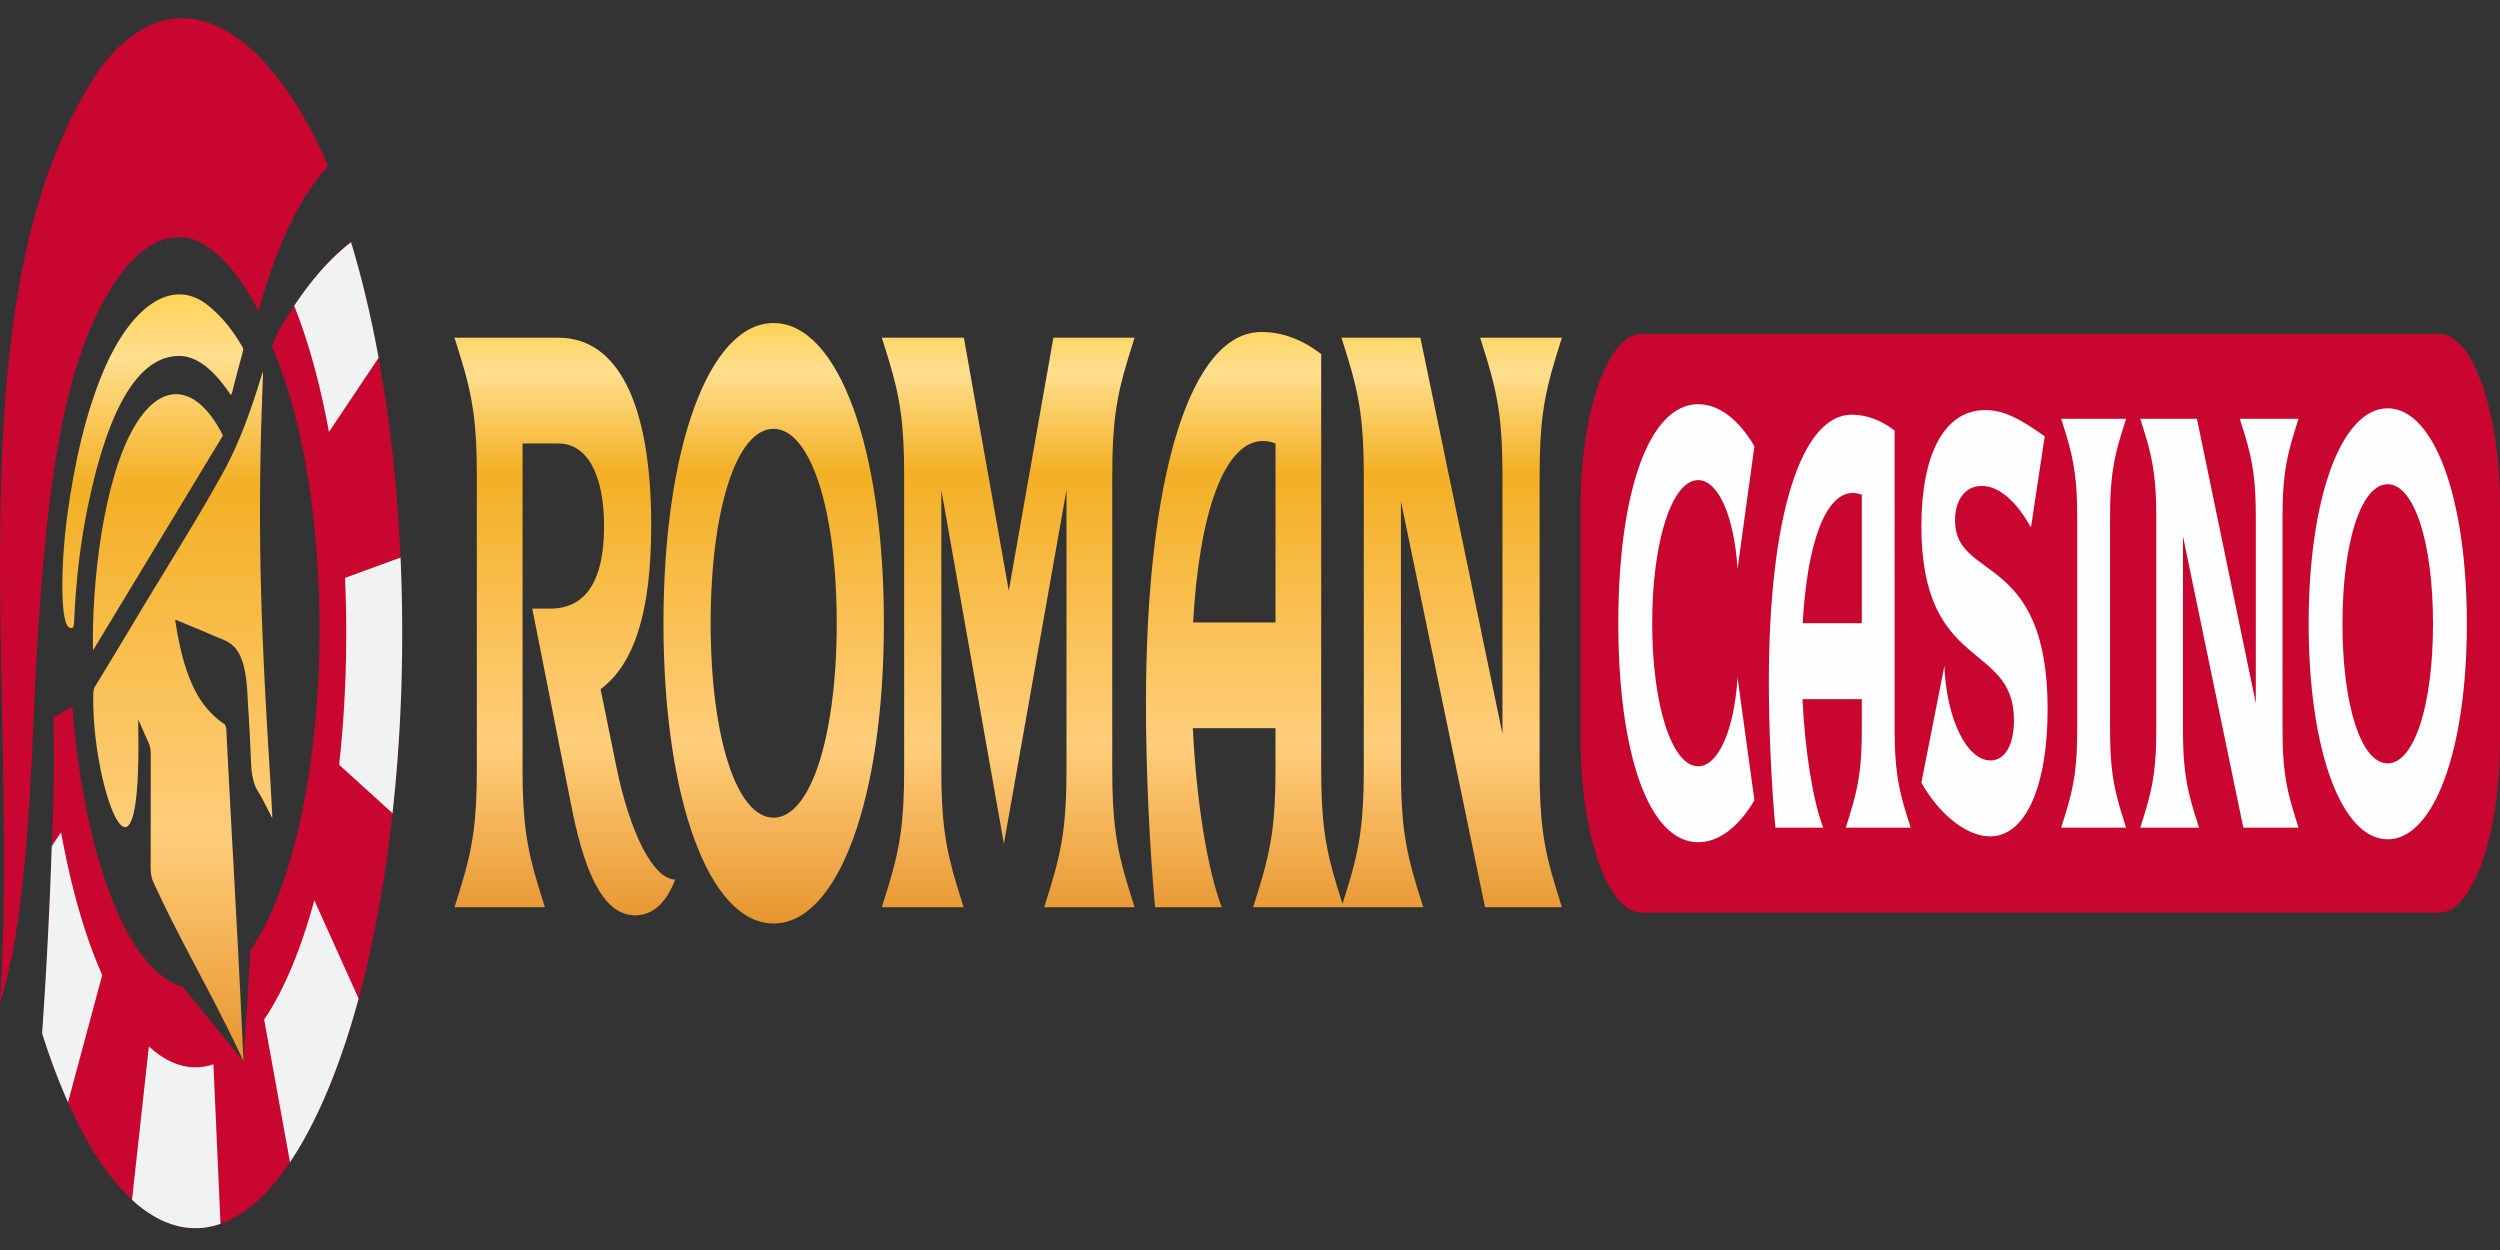 <svg xmlns="http://www.w3.org/2000/svg" width="200" height="100"><rect width="100%" height="100%" fill="#333333" stroke="none"/><defs><linearGradient id="a" gradientUnits="userSpaceOnUse" x1="8.161" y1="29.168" x2="8.161" y2="6.382" gradientTransform="scale(1.099 3.125)"><stop offset="0" style="stop-color:#df8214;stop-opacity:1"/><stop offset=".345" style="stop-color:#ffce7b;stop-opacity:1"/><stop offset=".735" style="stop-color:#f3b025;stop-opacity:1"/><stop offset=".879" style="stop-color:#ffdf8f;stop-opacity:1"/><stop offset="1" style="stop-color:#feca30;stop-opacity:1"/></linearGradient><linearGradient id="b" gradientUnits="userSpaceOnUse" x1="8.161" y1="29.168" x2="8.161" y2="6.382" gradientTransform="scale(1.099 3.125)"><stop offset="0" style="stop-color:#df8214;stop-opacity:1"/><stop offset=".345" style="stop-color:#ffce7b;stop-opacity:1"/><stop offset=".735" style="stop-color:#f3b025;stop-opacity:1"/><stop offset=".879" style="stop-color:#ffdf8f;stop-opacity:1"/><stop offset="1" style="stop-color:#feca30;stop-opacity:1"/></linearGradient><linearGradient id="c" gradientUnits="userSpaceOnUse" x1="8.161" y1="29.168" x2="8.161" y2="6.382" gradientTransform="scale(1.099 3.125)"><stop offset="0" style="stop-color:#df8214;stop-opacity:1"/><stop offset=".345" style="stop-color:#ffce7b;stop-opacity:1"/><stop offset=".735" style="stop-color:#f3b025;stop-opacity:1"/><stop offset=".879" style="stop-color:#ffdf8f;stop-opacity:1"/><stop offset="1" style="stop-color:#feca30;stop-opacity:1"/></linearGradient><linearGradient id="d" gradientUnits="userSpaceOnUse" x1="52.195" y1="25.206" x2="52.195" y2="7.366" gradientTransform="scale(1.099 3.125)"><stop offset="0" style="stop-color:#df8214;stop-opacity:1"/><stop offset=".345" style="stop-color:#ffce7b;stop-opacity:1"/><stop offset=".735" style="stop-color:#f3b025;stop-opacity:1"/><stop offset=".879" style="stop-color:#ffdf8f;stop-opacity:1"/><stop offset="1" style="stop-color:#feca30;stop-opacity:1"/></linearGradient></defs><path style="stroke:none;fill-rule:nonzero;fill:#c80630;fill-opacity:1" d="M32.098 55.2c-.114 3.413-.352 6.71-.696 9.859-.597 5.457-1.527 10.457-2.715 14.832-1.476 5.445-3.355 9.918-5.488 13.09-1.71 2.539-3.59 4.23-5.562 4.921a5.912 5.912 0 0 1-3.586.133c-1.211-.332-2.38-1.031-3.489-2.055-1.886-1.73-3.613-4.394-5.12-7.793-.747-1.671-1.438-3.527-2.07-5.53.308-4.407.589-9.555.75-14.45.167-3.547.241-7.156.151-10.793.344-.242.946-.559 1.52-.867.914 11.836 4.39 21.172 8.816 22.383l4.868 5.976.57-8.906c2.973-4.297 5.129-12.75 5.469-22.957.336-10.086-1.188-19.453-3.758-25.305.129-.336.258-.668.387-.992 1.855-3.312 3.804-5.71 5.937-7.375.855 2.82 1.598 5.922 2.203 9.25.899 4.91 1.504 10.309 1.754 15.98.156 3.45.18 6.997.059 10.598Zm0 0"/><path style="stroke:none;fill-rule:nonzero;fill:#f1f2f2;fill-opacity:1" d="M17.64 97.902a5.866 5.866 0 0 1-3.59.133c-1.21-.332-2.378-1.031-3.488-2.05L11.91 83.71c.817.754 1.676 1.27 2.567 1.516.882.242 1.75.203 2.597-.086ZM32.102 55.203a128.97 128.97 0 0 1-.7 9.856l-4.27-3.875c.255-2.301.427-4.711.513-7.204.085-2.636.066-5.226-.043-7.75l4.441-1.625c.152 3.45.176 6.993.059 10.598ZM28.688 79.89c-1.477 5.446-3.356 9.919-5.489 13.09l-2.066-11.418c1.562-2.304 2.933-5.57 4.012-9.542l3.543 7.867ZM30.29 28.621l-3.974 5.934c-.703-3.832-1.648-7.254-2.78-10.09 1.437-2.168 2.94-3.84 4.546-5.094.855 2.82 1.598 5.922 2.207 9.25ZM8.176 78.008 5.44 88.188a51.919 51.919 0 0 1-2.07-5.532c.309-4.406.59-9.554.75-14.453l.024-.512.742-1.113c.8 4.442 1.926 8.352 3.293 11.43Zm0 0"/><path style="stroke:none;fill-rule:nonzero;fill:url(#a)" d="M5.34 41.543c.61-4.625 1.566-8.625 2.933-11.852 2.215-5.242 5.551-7.546 8.368-5.257.863.691 1.699 1.597 2.484 2.875.04.062.078.132.117.199.051.086.102.172.153.25.082.133.07.238.015.433-.285 1.051-.57 2.102-.836 3.188-.078.3-.133.21-.195.101l-.04-.062c-1.276-1.86-2.62-2.961-4.038-2.945-3.239.039-5.653 4.164-7.278 12.058-.582 2.828-.953 5.89-1.093 9.184-.02.437-.075.531-.22.527-1.015.149-.788-5.508-.37-8.699Zm0 0"/><path style="stroke:none;fill-rule:nonzero;fill:url(#b)" d="M17.836 34.84C14.359 40.586 10.902 46.305 7.44 52.03c-.117-5.117.782-13.644 3.336-17.945 2.356-3.965 5.196-2.996 7.059.754Zm0 0"/><path style="stroke:none;fill-rule:nonzero;fill:url(#c)" d="M21.43 64.766c.113.226.226.449.34.668.003-.024.007-.043.007-.063.008-.027.012-.05.008-.066a366.587 366.587 0 0 0-.16-2.906c-.39-6.305-.75-12.618-.813-19.036a246.42 246.42 0 0 1 .114-10.199l.082-2.352.035-1.039-.012-.003c-.008 0-.011-.004-.011.003l-.06.176c-.112.356-.226.707-.335 1.063-.832 2.644-1.762 4.965-2.813 6.855-1.492 2.688-3.019 5.188-4.546 7.692a460.293 460.293 0 0 0-2.235 3.687 837.263 837.263 0 0 1-3.426 5.672c-.097.16-.136.348-.14.66-.156 7.387 3.832 18.043 3.598 2.922V57.562c.09.208.18.407.261.598.2.453.383.875.57 1.278.13.269.168.582.168 1.023-.003 1.285-.003 2.57-.003 3.855 0 1.664-.004 3.325-.008 4.989 0 .539.05.898.203 1.23 1.223 2.664 2.426 4.942 3.629 7.223 1.191 2.258 2.383 4.512 3.594 7.144-.247-5.601-.524-10.668-.805-15.847-.188-3.407-.375-6.864-.559-10.555-.015-.313-.058-.508-.172-.578a4.2 4.2 0 0 1-.496-.371c-.918-.758-1.78-1.82-2.472-3.801-.418-1.184-.72-2.586-.957-4.129a.149.149 0 0 0 .023-.02c.012-.011.02-.015.027-.015.278.117.555.23.832.348.72.296 1.438.593 2.157.91.133.058.27.113.406.164.394.152.793.308 1.176.644.64.559 1.043 1.743 1.148 3.7.031.605.067 1.21.106 1.82.07 1.207.14 2.418.183 3.637.04 1.191.207 1.93.567 2.5.27.433.53.945.789 1.457Zm0 0"/><path style="stroke:none;fill-rule:nonzero;fill:#c80630;fill-opacity:1" d="M0 80.168C1.637 55.121-4.133 23.676 7.89 5.652c2.95-4.058 6.313-5.03 9.57-3.511 3.06 1.425 6.02 5.05 8.458 10.375.086.195.172.398.258.601.015.04.027.094.05.184a16.481 16.481 0 0 0-1.757 2.336c-1.438 2.312-2.672 5.316-3.711 8.972-.102.36-.153.141-.227 0-1.515-2.886-3.472-5.027-5.285-5.523-2.07-.457-4.031.574-5.875 3.246-3.484 5.055-5.035 12.629-5.937 23.027a257.713 257.713 0 0 0-.684 10.703c-.344 8.38-.805 17.844-2.664 23.868-.016.058-.04.11-.086.238Zm0 0"/><path style="stroke:none;fill-rule:nonzero;fill:url(#d)" d="M36.36 72.574h7.226l-.523-1.691c-.961-3.125-1.258-5.336-1.258-9.309V35.477h2.86c2.308 0 3.66 2.472 3.66 6.636 0 4.364-1.466 6.575-4.302 6.575h-1.441l3.156 15.945c1.188 5.988 2.836 8.594 5.078 8.594 1.465 0 2.54-1.106 3.2-2.864-1.715 0-3.614-3.644-4.711-9.047l-1.258-6.183c2.723-2.02 4.05-6.25 4.05-13.082 0-9.7-2.632-15.035-7.433-15.035H36.36l.528 1.691c.96 3.125 1.258 5.336 1.258 9.309v23.558c0 3.973-.297 6.184-1.258 9.309Zm25.523-46.73c-5.149 0-8.805 9.957-8.805 24.015 0 14.059 3.656 24.02 8.805 24.02 5.168 0 8.828-9.961 8.828-24.02 0-14.058-3.66-24.015-8.828-24.015Zm0 39.57c-2.953 0-5.031-6.441-5.031-15.555 0-9.109 2.078-15.554 5.03-15.554 2.95 0 5.056 6.445 5.056 15.554 0 9.114-2.106 15.555-5.055 15.555Zm8.664 7.16h6.539l-.523-1.691c-.961-3.125-1.258-5.336-1.258-9.309V39.188L80.312 67.5l5.008-28.313v22.387c0 3.973-.297 6.184-1.257 9.309l-.524 1.691h7.227l-.528-1.691c-.96-3.125-1.258-5.336-1.258-9.309V38.016c0-3.973.297-6.184 1.258-9.309l.528-1.691H84.27l-3.567 20.242-3.594-20.242h-6.562l.527 1.691c.961 3.125 1.258 5.336 1.258 9.309v23.558c0 3.973-.297 6.184-1.258 9.309Zm35.148-44.258c-1.554-1.171-3.132-1.757-4.777-1.757-5.672 0-9.242 11.457-9.242 29.746 0 5.207.273 11.324.73 16.27h5.332c-1.144-2.993-2.035-8.524-2.312-14.317h6.613v3.316c0 3.973-.3 6.184-1.262 9.309l-.523 1.691h7.226l-.527-1.691c-.96-3.125-1.258-5.336-1.258-9.309ZM95.45 49.796c.504-9.046 2.586-14.515 5.582-14.515.32 0 .664.063 1.008.196v14.32Zm11.867 22.778h6.543l-.527-1.691c-.96-3.125-1.258-5.336-1.258-9.309V40.098l6.727 32.476h6.148l-.523-1.691c-.961-3.125-1.258-5.336-1.258-9.309V38.016c0-3.973.297-6.184 1.258-9.309l.523-1.691h-6.539l.528 1.691c.96 3.125 1.257 5.336 1.257 9.309V58.71l-6.566-31.695h-6.313l.528 1.691c.96 3.125 1.258 5.336 1.258 9.309v23.558c0 3.973-.297 6.184-1.258 9.309Zm0 0"/><path style="stroke:none;fill-rule:evenodd;fill:#c90630;fill-opacity:1" d="M131.305 26.71h63.843c2.668 0 4.852 6.212 4.852 13.81v18.675c0 7.598-2.184 13.813-4.852 13.813h-63.843c-2.668 0-4.852-6.215-4.852-13.813V40.52c0-7.598 2.184-13.81 4.852-13.81Zm0 0"/><path style="stroke:none;fill-rule:nonzero;fill:#fefefe;fill-opacity:1" d="M129.465 49.855c0 10.375 2.414 17.524 6.39 17.524 1.606 0 3.215-1.168 4.497-3.363l-1.348-9.813c-.262 4.203-1.543 7.102-3.149 7.102-2.105 0-3.68-4.907-3.68-11.45 0-6.539 1.575-11.445 3.68-11.445 1.606 0 2.887 2.899 3.149 7.102l1.348-9.813c-1.282-2.195-2.891-3.363-4.497-3.363-3.976 0-6.39 7.148-6.39 17.52Zm22.105-15.417c-1.117-.84-2.25-1.262-3.43-1.262-4.074 0-6.632 8.222-6.632 21.351 0 3.739.195 8.133.523 11.684h3.824c-.82-2.152-1.46-6.121-1.656-10.281h4.746v2.386c0 2.848-.215 4.438-.906 6.68l-.375 1.215h5.188l-.38-1.215c-.687-2.242-.902-3.832-.902-6.68Zm-7.355 15.417c.36-6.492 1.855-10.417 4.008-10.417.23 0 .476.046.722.14v10.277Zm12.187-8.222c0-1.633.805-2.758 2.137-2.758 1.328 0 2.707 1.125 3.938 3.32l1.101-7.289c-2.137-1.543-3.433-2.101-4.746-2.101-3.281 0-5.121 3.504-5.121 9.297 0 11.68 7.406 9.203 7.406 15.511 0 1.961-.707 3.223-1.875 3.223-1.902 0-3.527-3.316-3.691-7.566l-1.84 9.343c1.41 2.524 3.61 4.297 5.5 4.297 2.824 0 4.598-3.972 4.598-10.183 0-12.664-7.407-10.188-7.407-15.094Zm8.493 24.578h5.19l-.378-1.215c-.691-2.242-.902-3.832-.902-6.68V41.398c0-2.847.21-4.437.902-6.68l.379-1.214h-5.191l.378 1.215c.688 2.242.903 3.832.903 6.68v16.917c0 2.848-.215 4.438-.903 6.68Zm6.328 0h4.695l-.379-1.215c-.687-2.242-.902-3.832-.902-6.68V42.895l4.828 23.316h4.414l-.375-1.215c-.691-2.242-.902-3.832-.902-6.68V41.398c0-2.847.21-4.437.902-6.68l.375-1.214h-4.695l.379 1.215c.69 2.242.902 3.832.902 6.68v14.859l-4.711-22.754h-4.531l.379 1.215c.687 2.242.902 3.832.902 6.68v16.917c0 2.848-.215 4.438-.902 6.68Zm19.789-33.547c-3.696 0-6.32 7.148-6.32 17.242 0 10.09 2.624 17.239 6.32 17.239 3.71 0 6.336-7.149 6.336-17.239 0-10.093-2.625-17.242-6.336-17.242Zm0 28.406c-2.117 0-3.614-4.625-3.614-11.164 0-6.543 1.497-11.168 3.614-11.168s3.629 4.625 3.629 11.168c0 6.54-1.512 11.164-3.63 11.164Zm0 0"/></svg>